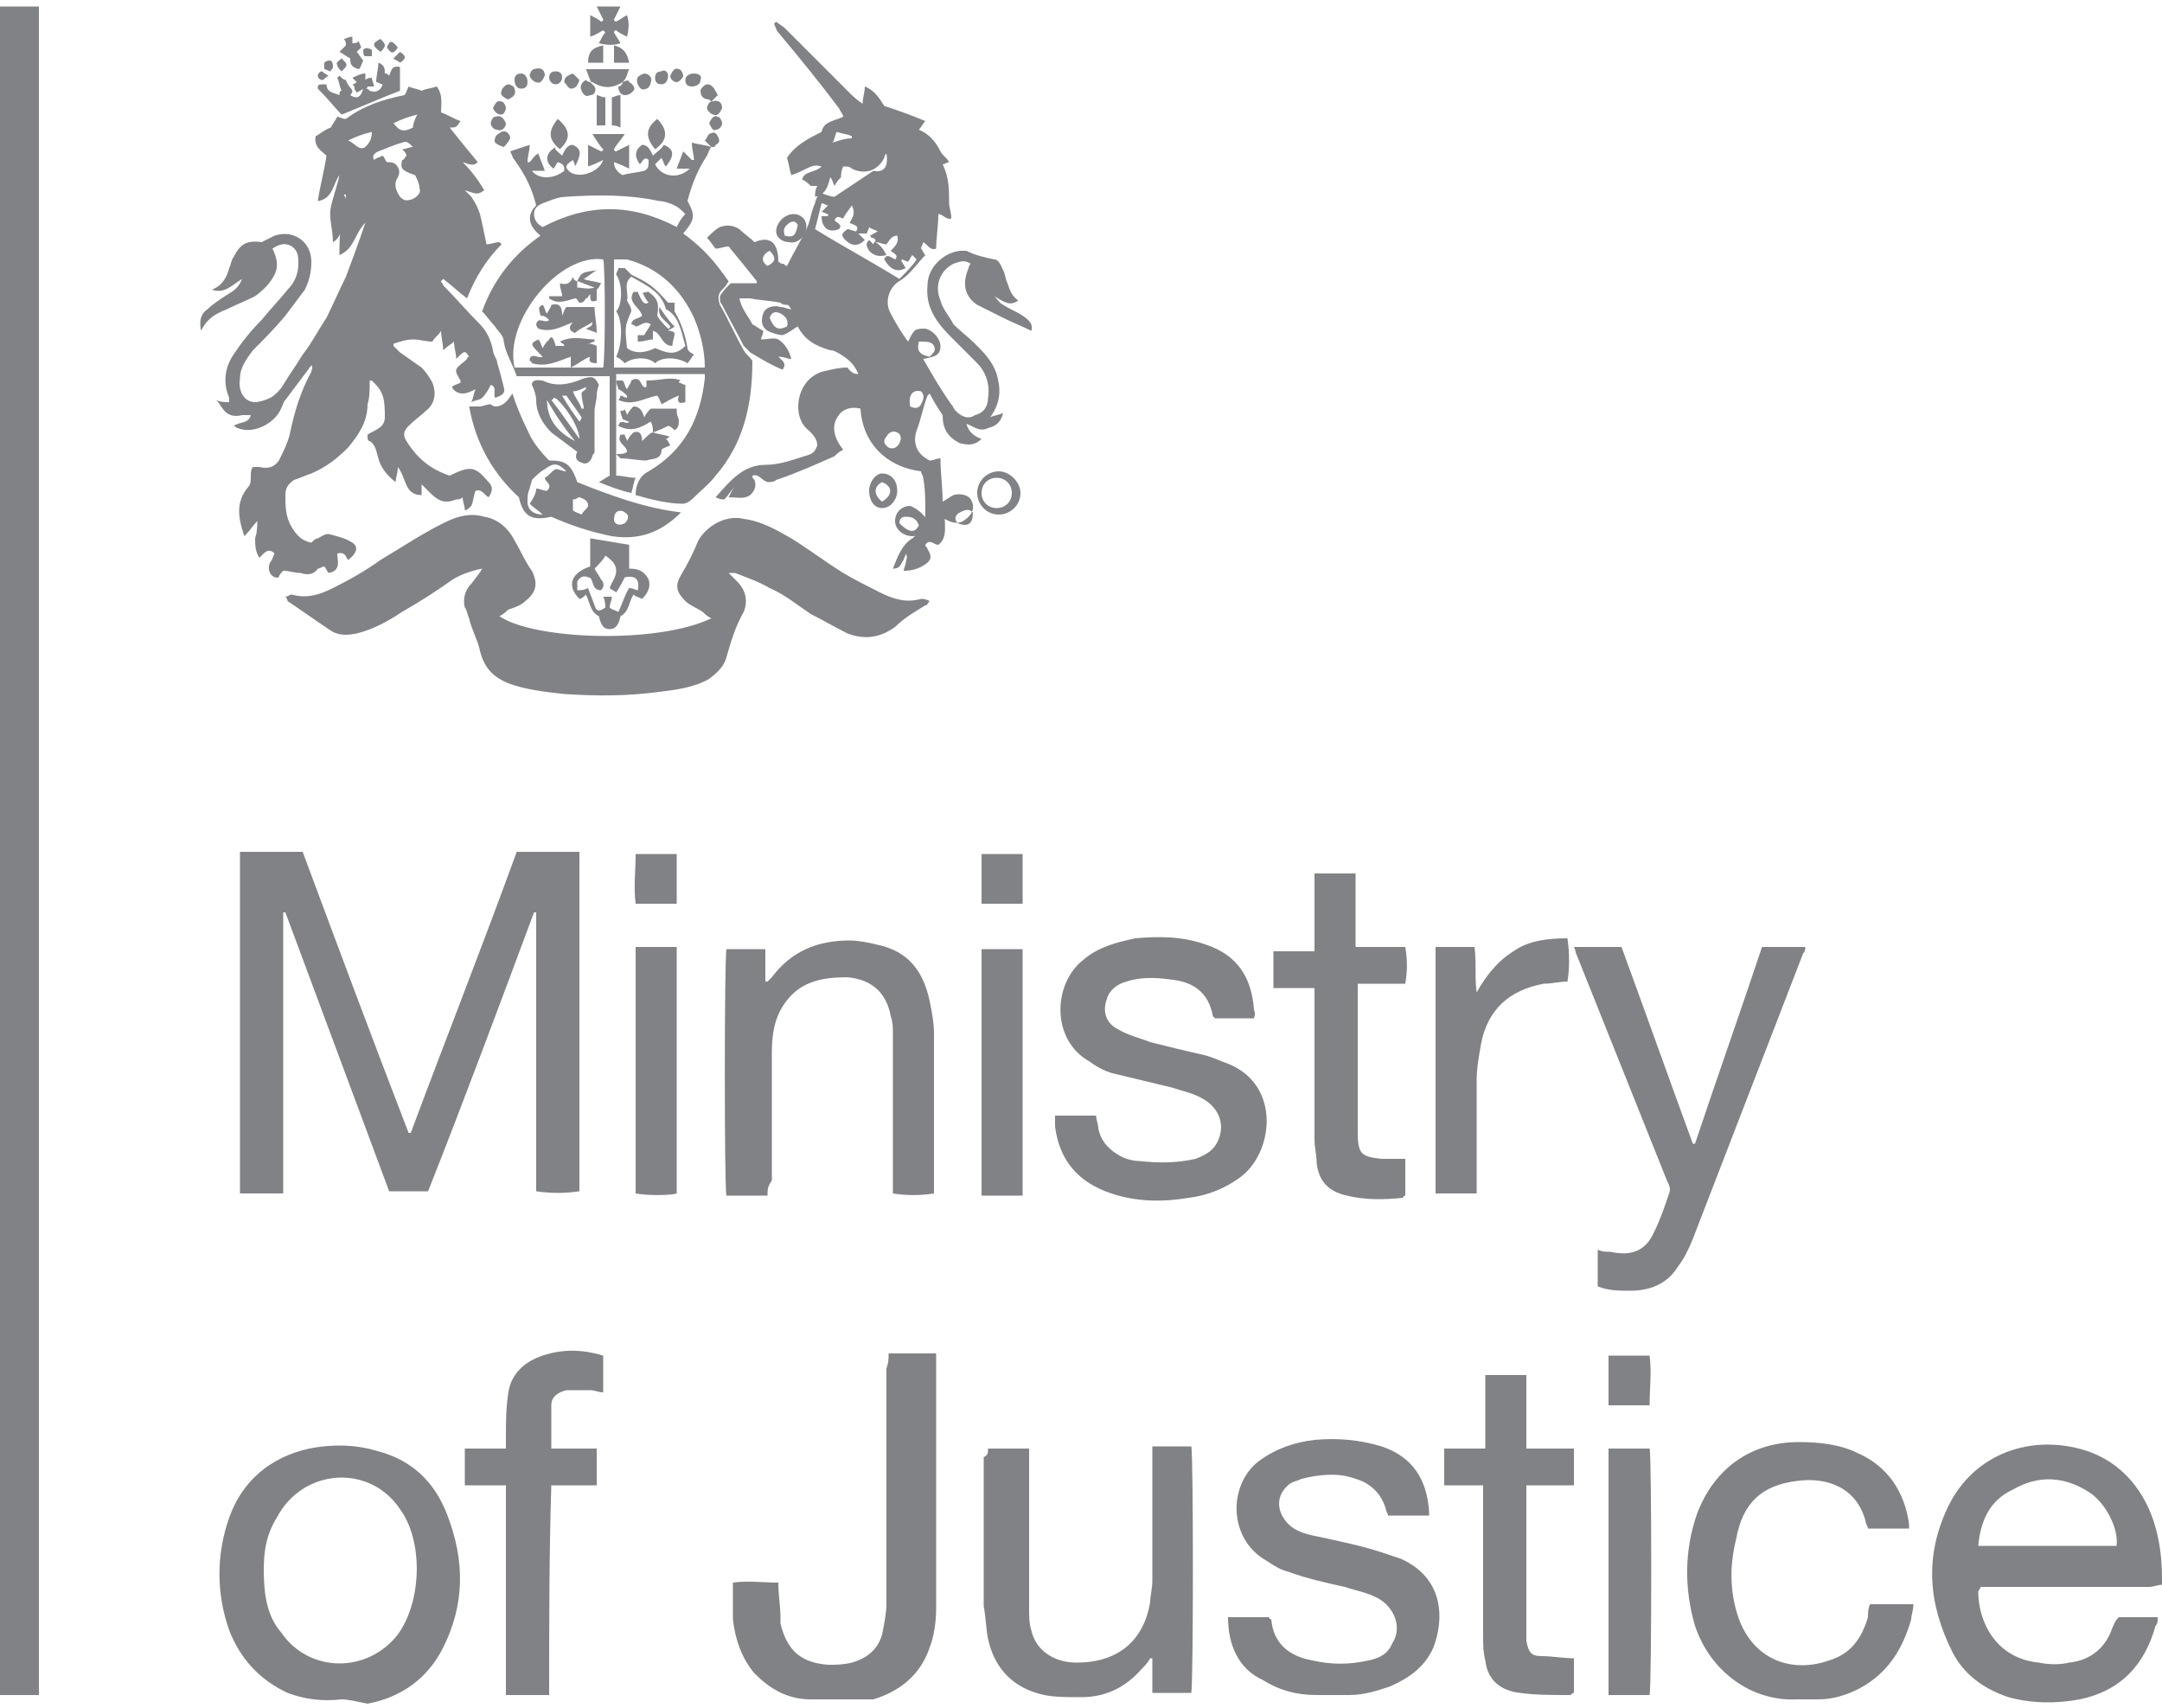 <?xml version="1.0" encoding="utf-8"?>
<!-- Generator: Adobe Illustrator 21.0.2, SVG Export Plug-In . SVG Version: 6.00 Build 0)  -->
<svg version="1.1" id="Layer_1" xmlns="http://www.w3.org/2000/svg" xmlns:xlink="http://www.w3.org/1999/xlink" x="0px" y="0px"
	 viewBox="0 0 100 79" style="enable-background:new 0 0 100 79;" xml:space="preserve">
<style type="text/css">
	.st0{fill:#808285;}
</style>
<g>
	<path class="st0" d="M1.8,0.3c0,0.2,0,0.3,0,0.5c0,25.7,0,51.3,0,77c0,0.2,0,0.4,0,0.6c-0.7,0-1.3,0-1.9,0c0-26,0-52.1,0-78.1
		C0.6,0.3,1.2,0.3,1.8,0.3z"/>
	<path class="st0" d="M28.7,0.3c-0.1,0.2-0.2,0.4-0.3,0.6c0,0,0,0.1,0.1,0.1c0.2-0.1,0.3-0.2,0.5-0.3c0.1,0.3,0.1,0.6,0,1
		c-0.2-0.1-0.4-0.2-0.5-0.3c0,0-0.1,0-0.1,0.1c0.1,0.2,0.2,0.3,0.3,0.5c-0.3,0.1-0.6,0.1-1,0c0.1-0.2,0.2-0.4,0.3-0.5
		c0,0,0,0-0.1-0.1c-0.2,0.1-0.3,0.2-0.6,0.3c0-0.3,0-0.6,0-1c0.2,0.1,0.4,0.2,0.5,0.3c0,0,0.1,0,0.1-0.1c-0.1-0.2-0.2-0.4-0.3-0.6
		C27.9,0.3,28.3,0.3,28.7,0.3z"/>
	<path class="st0" d="M22.9,18.4c-0.1-0.2,0.1-0.5-0.2-0.6c-0.1,0.2-0.2,0.4-0.4,0.6c-0.1,0.1-0.3,0.1-0.5,0.2
		c0.1-0.2,0.1-0.4,0.2-0.6c-0.2,0.1-0.4,0.2-0.6,0.2s-0.4-0.1-0.5-0.3c0.1-0.1,0.2-0.1,0.4-0.2c0-0.1,0-0.1,0-0.1
		c-0.3-0.5-0.3-0.5,0.2-0.9l0.1-0.1c0,0,0-0.1,0.1-0.1c-0.2-0.3-0.2-0.3-0.6,0.1c0-0.3-0.1-0.5-0.1-0.8c-0.1,0.1-0.3,0.2-0.5,0.4
		c0-0.3-0.1-0.6-0.1-0.9c-0.1,0.2-0.3,0.3-0.4,0.5c-0.3,0-0.6-0.1-0.9-0.1s-0.6,0.1-0.9,0.2V16c0.1,0.1,0.2,0.2,0.3,0.3
		c0.3,0.2,0.7,0.5,1,0.7c0.2,0.2,0.4,0.5,0.5,0.7c0.2,0.5,0.1,1-0.3,1.3c-0.2,0.2-0.5,0.4-0.8,0.7c-0.2,0.2-0.3,0.4-0.1,0.7
		c0.5,0.8,1.1,1.3,2,1.6c1-0.5,1.2-0.4,1.8,0.3c0.2,0.2,0.2,0.4,0,0.7c-0.2-0.1-0.3-0.4-0.6-0.3c-0.1,0.2-0.1,0.5-0.2,0.7
		c-0.1,0.1-0.2,0.2-0.3,0.2c0-0.2-0.1-0.4-0.1-0.6c-0.1,0.1-0.2,0.1-0.3,0.1c-0.5,0.2-0.8,0.1-1.2-0.3c-0.1-0.1-0.2-0.2-0.4-0.4
		c0,0.3,0,0.4,0,0.5c-0.8,0-0.7-0.8-1.1-1.3c0,0.3-0.1,0.5-0.1,0.7c-0.4-0.3-0.7-0.7-0.8-1.1c-0.1-0.3-0.1-0.6-0.4-0.8
		c-0.1,0-0.1-0.1-0.1-0.3c0.3-0.2,0.8-0.3,0.8-0.8c0-0.3,0-0.7-0.1-1s-0.3-0.5-0.5-0.7h-0.1c0,0.4,0,0.8-0.1,1.1
		c0,0.8-0.4,1.4-0.9,2c-0.5,0.5-1,0.9-1.7,1.2c-0.3,0.1-0.5,0.2-0.8,0.3c-0.3,0.2-0.4,0.4-0.4,0.7c0,0.5,0,1,0.3,1.5
		c0.2,0.3,0.4,0.6,0.9,0.7c0.1-0.1,0.2-0.2,0.3-0.2c0.2-0.1,0.3-0.2,0.5-0.2c0.4,0.1,0.8,0.2,1.1,0.4c0.3,0.2,0.2,0.5-0.2,0.8
		c-0.1-0.1-0.1-0.4-0.5-0.3c0,0.3,0.2,0.8-0.4,0.9c-0.1-0.1-0.1-0.2-0.2-0.3c-0.1,0-0.2,0.1-0.3,0.1c-0.2,0.3-0.5,0.3-0.8,0.2
		c-0.3,0-0.5-0.1-0.8-0.1c-0.1,0.1-0.2,0.2-0.2,0.3c-0.3,0.1-0.6-0.3-0.4-0.7c0.1-0.1,0.1-0.2,0.2-0.4c-0.3-0.3-0.5,0-0.7,0.2
		c-0.2-0.3-0.2-0.6-0.2-0.9c0.1-0.3,0.1-0.6,0.1-0.8c-0.2,0.2-0.3,0.4-0.6,0.7c-0.3-0.9-0.4-1.6,0.2-2.3c0.1-0.1,0.1-0.3,0.1-0.5
		c0-0.1,0-0.3,0.1-0.4c0.1,0,0.2,0,0.3,0c0.4,0.1,0.7,0,0.9-0.3c0.2-0.4,0.4-0.8,0.5-1.2c0.2-1,0.5-2,1-2.9c0-0.1,0.1-0.2,0-0.3
		c-0.1,0.1-0.2,0.3-0.3,0.4c-0.3,0.4-0.6,0.8-0.9,1.2c-0.1,0.1-0.1,0.2-0.2,0.4c-0.3,0.7-1.3,1.2-2,0.9c-0.1,0-0.1-0.1-0.2-0.1
		c0.3-0.2,0.7-0.1,0.8-0.5c-0.2,0-0.3,0-0.4,0c-0.4,0.1-0.7,0-0.9-0.3c-0.1-0.1-0.1-0.2-0.3-0.4c0.2,0.1,0.4,0.1,0.6,0.1
		c0-0.1,0-0.2,0-0.2c-0.3-0.7-0.2-1.4,0.2-2s0.8-1.1,1.3-1.6c0.4-0.5,0.8-0.9,1.2-1.4c0.3-0.3,0.5-0.7,0.5-1.2c0-0.3,0-0.6-0.3-0.8
		s-0.6-0.1-0.9,0.1c0.2,0.4,0.3,0.8,0.1,1.2s-0.5,0.7-0.9,1c-0.4,0.2-0.9,0.4-1.3,0.6c-0.5,0.2-0.9,0.4-1.2,1c-0.1-0.5,0-0.8,0.3-1
		c0.2-0.2,0.5-0.4,0.8-0.6c0.3-0.2,0.6-0.3,0.8-0.8c-0.5,0.3-0.8,0.7-1.4,0.5c0.5-0.2,0.7-0.6,0.8-1c0.1-0.2,0.1-0.4,0.2-0.5
		c0.3-0.6,0.6-0.8,1.3-0.7c0.2-0.1,0.4-0.2,0.6-0.3c0.9-0.3,1.7,0.3,1.7,1.2c0,0.5-0.1,0.9-0.3,1.3c-0.3,0.4-0.6,0.8-0.9,1.2
		c-0.5,0.6-1,1.1-1.5,1.6c-0.3,0.4-0.6,0.8-0.6,1.3c-0.1,0.6,0.2,1.1,0.7,1.1c0.2,0,0.5-0.1,0.7-0.2s0.5-0.4,0.6-0.6
		c0.3-0.5,0.6-0.9,0.9-1.4c0.4-0.5,0.7-1.1,1.1-1.7c0.3-0.6,0.6-1.3,0.9-1.9c0.3-0.8,0.6-1.6,0.9-2.5c-0.5,0.5-0.5,1.2-1.2,1.5
		c0-0.5,0-1,0.1-1.4C15.9,9.9,16,9.5,16,9h-0.1C16.1,9.3,16,9.5,16,9.7c-0.1,0.3-0.1,0.7-0.2,1c-0.1,0.2-0.2,0.4-0.4,0.5
		c0-0.6-0.2-1.1-0.1-1.6c0.1-0.5,0.3-1,0.4-1.5c-0.3,0.4-0.3,1.1-1,1.2c0.1-0.7,0.3-1.4,0.4-2.1c-0.2-0.2-0.6-0.4-0.5-0.9
		C14.8,6.2,15,6,15.3,5.9c0.1-0.2,0.2-0.3,0.3-0.5c0.1,0,0.2,0.1,0.4,0.1c0.8-0.6,1.7-0.9,2.7-1.1c0.1-0.1,0.1-0.2,0.2-0.4
		c0.2,0.1,0.4,0.1,0.6,0.2c0.2-0.1,0.4-0.1,0.7-0.2c0.3,0.4,0.2,0.8,0.2,1.2c0.3,0.1,0.6,0.3,0.9,0.4c-0.2,0.3-0.2,0.3-0.5,0.3
		c0.4,0.5,0.8,1,1.3,1.6c-0.2,0.2-0.4,0.1-0.7,0c0.4,0.4,0.7,0.8,1,1.3c-0.3,0.2-0.3,0.2-0.9,0c0.1,0.1,0.2,0.2,0.3,0.3
		c0.2,0.3,0.3,0.5,0.4,0.8c0.1,0.4,0.2,0.9,0.3,1.4c0.2,0,0.4-0.1,0.6-0.1c0,0,0,0,0.1,0.1c-0.7,0.7-1.2,1.5-1.6,2.5
		c-0.4-0.3-0.7-0.6-1.1-0.9L20.4,13c0,0.1,0.1,0.1,0.1,0.2c0.6,0.6,1.1,1.2,1.7,1.8c0.3,0.3,0.5,0.7,0.6,1.2c0,0.2,0.2,0.4,0.2,0.6
		c0.1,0.3,0.2,0.7,0.3,1.1C23.4,18.2,23.2,18.3,22.9,18.4z M19.1,6.8c-0.2-0.2-0.3-0.3-0.5-0.2c-0.4,0.1-0.8,0.3-1.1,0.4
		c-0.2,0.1-0.3,0.2-0.2,0.4c0.1-0.1,0.2-0.1,0.4-0.2c0.1,0.1,0.1,0.2,0.2,0.3c0.1,0,0.3,0,0.4,0.1c0.2,0.2,0.2,0.4,0.1,0.6
		c-0.2,0.3-0.1,0.6,0.1,0.9c0.2,0.2,0.3,0.2,0.6,0.1c0.2-0.1,0.4-0.3,0.3-0.5c0-0.2-0.1-0.4-0.2-0.6c-0.6-0.2-0.7-0.3-0.6-0.7
		c0.1,0,0.1-0.1,0.2-0.2c0-0.1-0.1-0.2-0.2-0.3C18.8,6.9,18.9,6.8,19.1,6.8z M17.2,6.1c-0.4,0.1-0.7,0.2-1.1,0.4
		c0.3,0.1,0.5,0.5,0.8,0.3C17.1,6.6,17.2,6.4,17.2,6.1z M18.2,5.7c0.3,0.4,0.5,0.4,0.9,0.2c0-0.2,0.1-0.4,0.2-0.6
		C18.9,5.4,18.6,5.5,18.2,5.7z"/>
	<path class="st0" d="M13.1,55.2c-0.7,0-1.4,0-2,0c0-5.3,0-10.5,0-15.8c1,0,1.9,0,2.9,0c1.6,4.3,3.2,8.6,4.9,13H19
		c1.6-4.3,3.3-8.6,4.9-13c1,0,1.9,0,2.9,0c0,5.2,0,10.5,0,15.7c-0.7,0.1-1.3,0.1-2,0c0-4.3,0-8.6,0-12.9c0,0,0,0-0.1,0
		c-1.6,4.3-3.2,8.6-4.9,12.9c-0.6,0-1.2,0-1.8,0c-1.6-4.3-3.2-8.6-4.8-12.9c0,0,0,0-0.1,0C13.1,46.6,13.1,50.9,13.1,55.2z"/>
	<path class="st0" d="M39.7,17.3c-0.2-0.5-0.5-0.7-0.8-0.9c-0.2-0.1-0.3-0.2-0.5-0.2c-0.7-0.2-1.2-0.5-1.5-1.1
		c-0.2,0.1-0.4,0.3-0.7,0.4c-0.2,0-0.5-0.1-0.7-0.2c-0.3-0.2-0.3-0.5-0.2-0.8s0.5-0.4,0.8-0.3c0.2,0,0.3,0.1,0.5,0.1
		c-0.1-0.1-0.1-0.2-0.2-0.2c-0.1,0-0.2,0-0.3-0.1c-0.5-0.1-0.9-0.1-1.4-0.2c-0.1,0-0.3,0-0.5,0c0.1,0.5,0.4,0.8,0.6,1.2
		c0.2,0.1,0.3,0.2,0.5,0.3c0,0.2-0.1,0.3-0.1,0.4c0.3,0,0.6-0.1,0.8,0c0.3,0.2,0.5,0.5,0.6,0.9c-0.2,0-0.3-0.1-0.6-0.1
		c0.2,0.2,0.4,0.3,0.2,0.6c-0.5-0.2-1-0.5-1.5-0.8c-0.1-0.1-0.2-0.2-0.3-0.3c-0.3-0.6-0.7-1.3-1-1.9c-0.1-0.1-0.1-0.2-0.1-0.4
		c0.1-0.2,0.3-0.4,0.5-0.6c0.4,0,0.8,0,1.2,0V13c-0.4-0.5-0.8-1-1.3-1.6c-0.2,0-0.4,0.1-0.6,0.1c-0.1-0.1-0.2-0.3-0.4-0.5
		c0.2-0.2,0.4-0.4,0.6-0.5c0.3-0.1,0.6-0.1,0.9,0.1c0.2,0.2,0.5,0.4,0.7,0.6c0.7-0.3,1.1,0,1.1,0.9c0,0,0.1,0.1,0.2,0.1
		c0.1,0,0.1,0.1,0.2,0.1c0.3-0.6,0.6-1.1,0.9-1.7c0.2-0.4,0.2-0.8,0.4-1.2c0-0.1,0.1-0.3,0.2-0.5c0.3,0.1,0.5,0.2,0.7,0.2
		c0.6-0.4,1.2-0.8,1.8-1.2C40.9,8,41.1,7.7,41,7.1c-0.1,0.1-0.1,0.2-0.1,0.2c-0.3,0.6-0.9,0.8-1.5,0.5c-0.1-0.1-0.2-0.1-0.4-0.1
		c-0.1,0.2-0.1,0.4-0.1,0.5c-0.1,0.1-0.2,0.2-0.3,0.4c-0.1-0.2-0.1-0.3-0.2-0.4c-0.1,0.4-0.2,0.8-0.7,0.9c0-0.2,0-0.3,0.1-0.5
		c-0.1,0-0.2,0-0.3,0c-0.1-0.1-0.2-0.2-0.4-0.3C37.2,7.9,37.7,8,38,7.7c-0.3-0.1-0.5,0-0.7,0.1S36.9,8,36.6,8.1
		c-0.1-0.3-0.1-0.5-0.2-0.8c0.4-0.6,1-0.9,1.6-1.2c0.1-0.5,0.6-0.5,1-0.7c0-0.1-0.1-0.2-0.2-0.4C37.9,3.8,37,2.7,36,1.5
		c-0.1-0.1-0.1-0.2-0.2-0.4L35.9,1c0.1,0.1,0.3,0.2,0.4,0.3c1,1,1.9,1.9,2.9,2.9c0.2,0.2,0.4,0.4,0.7,0.6C39.9,4.5,40,4.3,40,4
		c0.5,0.2,0.7,0.6,0.9,0.9c0.6,0.2,1.2,0.4,1.9,0.7c-0.1,0.1-0.2,0.3-0.3,0.4c0.5,0.2,0.8,0.6,1,1c0.1,0.2,0.3,0.3,0.4,0.5
		c-0.1,0-0.2,0.1-0.3,0.1c0.3,0.6,0.3,1.2,0.3,1.8c0,0.2,0.1,0.4,0.1,0.7c-0.2,0.1-0.4-0.2-0.6-0.2c0,0.6-0.1,1.1-0.1,1.6
		c-0.3,0.1-0.4-0.2-0.6-0.3c0,0.1-0.1,0.2-0.1,0.3c0.1,0.1,0.1,0.2,0.2,0.3c-0.4,0.4-0.7,0.9-1.2,1.2s-0.7,1-0.4,1.5
		c0.2,0.4,0.5,0.9,0.8,1.3c0.1-0.2,0.2-0.4,0.3-0.5s0.3-0.1,0.5-0.1c0.4,0.1,0.7,0.5,0.7,0.8c0,0.4-0.2,0.5-0.8,0.6
		c0.4,0.7,0.8,1.4,1.3,2.1c0.1,0.1,0.1,0.2,0.2,0.3c0.3,0.3,0.6,0.4,0.9,0.2c0.4-0.1,0.6-0.4,0.6-0.8c0.1-0.6-0.1-1.2-0.5-1.6
		S44.4,16,44,15.6c-0.7-0.7-1.2-1.4-1.1-2.4c0-0.8,0.7-1.5,1.5-1.6c0.1,0,0.2,0,0.3,0c0.4,0.2,0.8,0.3,1.3,0.4
		c0.2,0,0.3,0.3,0.4,0.5c0.1,0.2,0.1,0.4,0.2,0.6c0.1,0.3,0.2,0.6,0.5,0.8c-0.3,0.2-0.5,0.2-1.1-0.2c0.1,0.1,0.2,0.3,0.4,0.4
		c0.3,0.2,0.6,0.3,0.9,0.5c0.3,0.2,0.5,0.4,0.4,0.7c-0.4-0.2-0.9-0.4-1.3-0.6c-0.4-0.2-0.8-0.4-1.2-0.6c-0.6-0.4-0.7-1-0.4-1.7
		c0,0,0-0.1,0.1-0.2c-0.3-0.2-0.5-0.1-0.8,0c-0.6,0.3-0.9,1-0.6,1.7c0.1,0.4,0.4,0.7,0.6,1.1c0.3,0.3,0.7,0.6,1,0.9
		c0.4,0.4,0.8,0.8,1,1.4c0.2,0.7,0.2,1.3-0.3,2c0.2-0.1,0.4-0.1,0.6-0.2c-0.1,0.4-0.3,0.6-0.7,0.7c-0.4,0.2-0.7-0.1-1-0.2
		c0.1,0.4,0.4,0.6,0.7,0.7c-0.3,0.3-0.6,0.3-1,0.2c-0.6-0.3-0.8-0.7-0.8-1.3c-0.2-0.3-0.4-0.6-0.6-1l-0.1,0.1
		c-0.2,0.5-0.3,1.1-0.5,1.6c-0.2,0.6,0,1.1,0.6,1.4c0.2,0,0.3-0.1,0.5-0.1c0,0.7,0.1,1.3,0.1,2c0.2-0.1,0.3-0.2,0.5-0.3
		c0.3-0.1,0.7,0,0.8,0.2c0.2,0.3,0.1,0.6-0.1,0.8c-0.3,0.3-0.6,0.4-1.1,0.1c0,0.4,0.1,0.9-0.3,1.2c-0.2,0-0.4-0.3-0.6,0
		c0,0.1,0.1,0.1,0.1,0.2c0.2,0.3,0.2,0.5-0.1,0.7s-0.6,0.3-1,0.3c0-0.1,0.1-0.3,0.1-0.4s0.1-0.2,0-0.4c0,0.1-0.1,0.2-0.1,0.3
		c-0.1,0.1-0.1,0.2-0.2,0.3c-0.1,0.1-0.2,0.1-0.3,0.1c0.2-0.5,0.4-1.1,0.9-1.4c0.4-0.3,0.6-0.7,0.6-1.2s0-1.1-0.1-1.6
		c0-0.1-0.1-0.2-0.1-0.3c-1.6-0.2-2.7-1.3-2.8-2.9c-0.4-0.1-0.8,0-1,0.3c-0.4,0.5-0.2,1.1,0.2,1.6c-0.2,0.1-0.3,0.2-0.4,0.3
		c-0.9,0.4-1.8,0.8-2.7,1.1c-0.1,0.1-0.3,0.1-0.4,0.1c-0.3-0.1-0.4-0.4-0.7-0.3c0,0.1,0,0.1,0.1,0.2c0.1,0.3,0,0.5-0.2,0.7
		c-0.3,0.2-0.6,0.1-1,0.1c0.1-0.2,0.2-0.4,0.3-0.5l0,0c-0.2,0.2-0.3,0.4-0.5,0.6c-0.1,0-0.2,0-0.4-0.1c0.7-0.8,1.3-1.5,2.3-1.5
		c0.6,0,1.2-0.2,1.8-0.4c0.4-0.1,0.5-0.2,0.6-0.5c0-0.3-0.2-0.5-0.4-0.7c-0.8-0.6-0.6-2.3,0.6-2.7c0.4-0.1,0.8-0.2,1.2-0.2
		C39.4,17.3,39.6,17.3,39.7,17.3z M41,11.8c-0.4,0.1-0.6,0-0.8-0.2c-0.1-0.2-0.2-0.3,0-0.5c0.1,0.1,0.1,0.1,0.2,0.2
		c0-0.1,0.1-0.1,0.1-0.2C40.4,11,40.4,11,40.3,11c0,0,0-0.1-0.1-0.1c0.1,0,0.2-0.1,0.4-0.2c-0.2-0.1-0.3-0.1-0.4-0.2
		c0,0.1-0.1,0.2-0.1,0.3c-0.1,0-0.2,0-0.4,0c0.1,0.1,0.2,0.2,0.3,0.3c-0.3,0.3-0.6,0.3-0.9,0c-0.2-0.2-0.2-0.3,0.1-0.5
		c0.1,0,0.3,0.1,0.4,0.1c0.2-0.3-0.2-0.3-0.3-0.4c0.1-0.2,0.3-0.4,0.1-0.8c-0.2,0.3-0.3,0.4-0.4,0.6c-0.1,0-0.3-0.2-0.4,0.1
		c0.1,0.1,0.4,0.2,0.2,0.4C38.3,10.8,38,10.5,38,10c0.1,0,0.2,0,0.3,0c0,0,0,0,0-0.1c-0.1,0-0.2-0.1-0.3-0.1
		c0.1-0.1,0.2-0.2,0.3-0.3c-0.1,0-0.2-0.1-0.3-0.1c-0.1,0.4-0.2,0.8-0.3,1.2c1.3,0.8,2.6,1.5,3.9,2.3c0.3-0.3,0.6-0.6,0.8-0.9
		c-0.1-0.1-0.1-0.1-0.2-0.2c-0.1,0.1-0.1,0.2-0.2,0.3c-0.1,0-0.2-0.1-0.3-0.1v0.1c0.1,0.1,0.1,0.2,0.2,0.3c-0.4,0.2-0.7,0.1-1-0.4
		c0.1-0.3,0.3-0.1,0.5,0c0.2-0.2-0.1-0.3-0.2-0.4c0.2-0.2,0.4-0.4,0.3-0.7c-0.3,0-0.4,0.3-0.5,0.4c-0.2,0-0.3-0.1-0.5-0.1
		C40.8,11.4,40.9,11.6,41,11.8z M41.1,20.7c0.2,0.1,0.4,0,0.5-0.2s0.1-0.4-0.1-0.5c-0.2-0.1-0.4,0-0.5,0.2
		C40.9,20.3,40.8,20.5,41.1,20.7z M42.5,15.8c-0.1,0.4,0,0.6,0.5,0.7c0.2-0.2,0.3-0.3,0.2-0.5C43.1,15.8,42.9,15.8,42.5,15.8z
		 M42.1,18.8c0.2,0.1,0.4,0.1,0.5-0.1s0.2-0.4,0-0.6C42.2,18,42,18.3,42.1,18.8z M36.4,15.1c0.1-0.3-0.1-0.5-0.3-0.6
		s-0.4-0.1-0.5,0.2C35.8,15.2,36,15.3,36.4,15.1z M45,23.7c-0.2-0.2-0.4-0.1-0.6,0c-0.2,0.1-0.3,0.3-0.1,0.5
		C44.8,24.4,45,24.2,45,23.7z M35.6,11.6c-0.4,0.2-0.4,0.5-0.1,0.7C35.9,12.1,35.9,11.9,35.6,11.6z M38.7,6.1
		c-0.1,0.2-0.1,0.4-0.2,0.5c0.3-0.1,0.6-0.2,0.9-0.2V6.3C39.2,6.2,39,6.2,38.7,6.1z"/>
	<path class="st0" d="M22.3,26.3c-0.5,0.1-1.1,0.3-1.5,0.6c-0.7,0.5-1.5,1-2.2,1.4c-0.6,0.4-1.3,0.8-2.1,1c-0.5,0.1-0.9,0.1-1.3-0.2
		c-0.6-0.4-1.3-0.9-1.9-1.3c0,0,0-0.1-0.1-0.2c0.1,0,0.2-0.1,0.3-0.1c0.7,0.2,1.3,0,1.9-0.3c0.8-0.4,1.5-0.8,2.2-1.3
		c1-0.6,1.9-1.2,2.9-1.7c0.6-0.3,1.2-0.5,1.9-0.3c0.6,0.1,1.1,0.5,1.4,1.1c0.3,0.5,0.5,1,0.8,1.4c0.3,0.6,0.2,1-0.3,1.4
		c-0.2,0.2-0.5,0.3-0.8,0.4c-0.1,0.1-0.2,0.2-0.4,0.3c1.6,1.1,7.3,1.3,9.8,0.1c-0.2-0.1-0.3-0.2-0.4-0.3c-0.3-0.2-0.6-0.3-0.8-0.5
		c-0.4-0.4-0.5-0.7-0.2-1.2s0.6-1.1,0.8-1.6c0.4-0.7,1.3-1.2,2.1-1c0.8,0.1,1.5,0.5,2.2,0.9c0.8,0.5,1.6,1.1,2.4,1.6
		c0.5,0.3,1.1,0.6,1.7,0.9c0.6,0.3,1.2,0.5,1.9,0.3c0.1,0,0.2,0,0.4,0.1c-0.1,0.1-0.1,0.2-0.2,0.2c-0.5,0.3-1,0.6-1.4,1
		c-0.7,0.5-1.4,0.6-2.2,0.3c-0.6-0.3-1.1-0.6-1.7-0.9c-0.6-0.4-1.2-0.9-1.9-1.2c-0.5-0.3-1.1-0.5-1.6-0.7c-0.1,0-0.2,0-0.3,0
		c0.1,0.1,0.2,0.2,0.4,0.4c0.4,0.4,0.5,0.9,0.3,1.4c-0.4,0.7-0.6,1.4-0.8,2.1c-0.1,0.4-0.4,0.7-0.8,1c-0.7,0.4-1.5,0.5-2.3,0.6
		c-1.5,0.2-2.9,0.2-4.4,0.1c-0.9-0.1-1.8-0.2-2.6-0.5c-0.7-0.3-1.1-0.7-1.3-1.5c-0.1-0.5-0.4-1-0.5-1.5c-0.1-0.2-0.1-0.4-0.2-0.5
		c-0.1-0.4,0-0.8,0.3-1.1C22.1,26.6,22.2,26.5,22.3,26.3C22.3,26.4,22.3,26.4,22.3,26.3z"/>
	<path class="st0" d="M32.9,6.8c-0.1,0.1-0.1,0.2-0.2,0.4c-0.4,0.6-0.7,1.3-0.9,2.1c0.4,0.7,0.3,0.9-0.2,1.5
		c0.7,0.5,1.3,1.1,1.8,1.8c0.1,0.1,0.2,0.3,0.3,0.4c-0.1,0.2-0.2,0.3-0.3,0.4c-0.2,0.2-0.2,0.4-0.1,0.7c0.4,0.7,0.7,1.4,1.1,2.1
		c0.1,0.2,0.3,0.3,0.4,0.5c0,2-0.4,3.8-1.7,5.3c-0.3,0.4-0.7,0.7-1.1,1.1c-0.1,0.1-0.3,0.2-0.4,0.2c-0.7,0-1.5-0.2-2.2-0.4
		c0-0.5,0.2-0.9,0.6-1.1c1.7-1,2.4-2.5,2.6-4.3c0-0.1,0-0.1,0-0.2c-1.4,0-2.7,0-4.1,0c0,1.5,0,3.1,0,4.7c0.3,0,0.6,0.1,0.9,0.1
		c-0.1,0.2-0.1,0.4-0.2,0.7c-0.5-0.1-1-0.3-1.5-0.5c0.2-0.1,0.3-0.2,0.5-0.3c0-1.5,0-3,0-4.6c-1.4,0-2.9,0-4.3,0
		c-0.2-0.6-0.5-1-0.6-1.6c0-0.3-0.3-0.5-0.4-0.7c-0.2-0.2-0.4-0.5-0.6-0.7c0.5-1.4,1.4-2.6,2.7-3.5c-0.5-0.4-0.7-0.9-0.2-1.4
		c-0.2-0.8-0.5-1.4-1-2.1c-0.1-0.1-0.1-0.2-0.2-0.4l0,0c0.3-0.1,0.6-0.2,0.9-0.3c0,0.3-0.1,0.5-0.1,0.8h0.1c0.1-0.1,0.2-0.3,0.4-0.4
		c0.1,0.3,0.2,0.5,0.3,0.8c-0.2,0-0.4,0-0.6,0c0.3,0.4,1,0.4,1.5,0c0-0.2,0-0.3-0.3-0.4c-0.1,0.1-0.1,0.2-0.2,0.3
		c-0.4-0.3-0.4-0.7,0.1-1C25.6,6.9,25.8,7,26,7.2c0.1-0.2,0.2-0.5,0.5-0.5c0.4,0.2,0.4,0.4,0.1,1c0-0.1-0.1-0.3-0.1-0.3
		c-0.3,0.2-0.4,0.3-0.2,0.5c0.4,0.4,1.4,0.1,1.6-0.5c-0.2,0.1-0.4,0.2-0.7,0.3c0-0.2,0-0.4,0-0.5c0-0.2,0-0.3,0-0.5
		c0.2,0.1,0.4,0.2,0.6,0.3c0,0,0.1,0,0.1-0.1c-0.2-0.2-0.3-0.4-0.5-0.7c0.5,0,1,0,1.5,0c-0.2,0.3-0.4,0.5-0.5,0.7c0,0,0,0.1,0.1,0.1
		c0.2-0.1,0.4-0.2,0.6-0.3c0,0.4,0,0.7,0,1.1c-0.2-0.1-0.4-0.2-0.7-0.3c0,0.3,0.2,0.5,0.4,0.6c0.3-0.1,0.6-0.1,1-0.2
		C30,7.8,30,7.7,30,7.4c-0.2-0.2-0.3,0.1-0.4,0.2c-0.3-0.4-0.2-0.7,0.1-0.9c0.3,0,0.4,0.3,0.5,0.5c0.2-0.2,0.4-0.3,0.5-0.5
		c0.5,0.2,0.5,0.5,0.1,1c-0.1-0.1-0.1-0.2-0.2-0.4c-0.1,0.1-0.2,0.2-0.3,0.3c0.3,0.6,1.1,0.7,1.6,0.2c-0.2,0-0.4,0-0.6,0
		c0.1-0.3,0.2-0.5,0.3-0.8c0.2,0.2,0.3,0.3,0.4,0.4h0.1c0-0.2-0.1-0.5-0.1-0.8C32.4,6.7,32.6,6.7,32.9,6.8L32.9,6.8z M23.8,17
		c1.4,0,2.8,0,4.1,0c0.1-0.5,0.1-4.7,0-5C25.9,11.7,23.3,14.8,23.8,17z M32.6,17c0-0.8-0.2-1.6-0.5-2.3c-0.6-1.3-1.6-2.3-3.1-2.7
		c-0.2,0-0.4,0-0.6,0c0,1.7,0,3.4,0,5C29.8,17,31.1,17,32.6,17z M31.7,9.9c-0.2-0.2-0.3-0.3-0.5-0.4c-0.2-0.1-0.5-0.2-0.7-0.2
		C29.1,9,27.7,9,26.2,9.1c-0.4,0-0.8,0.2-1.1,0.3c-0.2,0.1-0.4,0.2-0.4,0.5s0.2,0.5,0.4,0.6c2.1-1.1,4.1-1.1,6.2,0
		C31.4,10.3,31.5,10.1,31.7,9.9z"/>
	<path class="st0" d="M98,74.8c0.6,0,1.2,0,1.8,0c0,0.2,0,0.3-0.1,0.4c-0.5,1.8-1.6,3-3.5,3.4c-1.1,0.2-2.2,0.2-3.3-0.1
		c-1.2-0.4-2.1-1.1-2.6-2.1c-1.1-2.2-1.3-4.4-0.2-6.7c1.2-2.5,3.9-3.4,6.4-2.6c1.2,0.4,2.1,1.2,2.7,2.3c0.6,1.1,0.8,2.4,0.8,3.6
		c0,0.1,0,0.2,0,0.3c-0.2,0-0.4,0.1-0.6,0.1c-2.4,0-4.9,0-7.3,0c-0.2,0-0.4,0-0.5,0c0,0.1-0.1,0.2-0.1,0.2c0,1.4,0.8,3.1,2.8,3.3
		c0.5,0.1,1,0.1,1.4,0c1-0.1,1.7-0.7,2-1.6C97.8,75.1,97.8,75,98,74.8C97.9,74.8,97.9,74.8,98,74.8z M91.5,71.5c2.2,0,4.3,0,6.4,0
		c0.1-0.8-0.5-2-1.3-2.5c-1.1-0.7-2.3-0.8-3.5-0.1C92,69.4,91.6,70.4,91.5,71.5z"/>
	<path class="st0" d="M15.8,78.6c-0.9,0.1-1.7,0-2.5-0.3c-1.3-0.6-2.2-1.6-2.7-2.9c-0.6-1.7-0.6-3.5,0-5.2s1.9-2.8,3.7-3.2
		c1-0.2,2.1-0.2,3.1,0.1c1.6,0.4,2.7,1.4,3.3,3c0.8,2.1,0.8,4.1-0.2,6.1c-0.7,1.4-1.9,2.3-3.5,2.6C16.5,78.7,16.1,78.6,15.8,78.6z
		 M12.2,72.6c0,1.3,0.2,2.2,0.8,2.9c1.3,1.9,4,1.9,5.4,0.1c1.1-1.5,1.2-4.3,0.1-5.8c-1.4-2.1-4.5-1.9-5.7,0.4
		C12.3,71,12.2,71.8,12.2,72.6z"/>
	<path class="st0" d="M58,47.1c-0.6,0-1.2,0-1.8,0L56.1,47c-0.2-1.1-0.9-1.6-2-1.7c-0.7-0.1-1.4-0.1-2,0.1c-0.4,0.1-0.8,0.4-0.9,0.8
		c-0.2,0.5-0.1,1.1,0.5,1.4c0.5,0.3,1,0.4,1.5,0.6c0.8,0.2,1.6,0.4,2.5,0.6c0.4,0.1,0.8,0.3,1.1,0.4c2.5,1,2.1,4.2,0.5,5.3
		c-0.7,0.5-1.5,0.8-2.3,0.9c-1.2,0.2-2.4,0.2-3.6-0.2c-1.5-0.5-2.4-1.5-2.6-3.1c0-0.1,0-0.3,0-0.5c0.6,0,1.2,0,1.9,0
		c0,0.2,0.1,0.4,0.1,0.6c0.1,0.5,0.4,0.9,0.9,1.2c0.3,0.2,0.7,0.3,1,0.3c0.9,0.1,1.7,0.1,2.6-0.1c0.5-0.2,0.9-0.4,1.1-1
		c0.2-0.6,0-1.2-0.5-1.6c-0.5-0.4-1.1-0.5-1.7-0.7c-0.8-0.2-1.7-0.4-2.5-0.6c-0.5-0.1-0.9-0.3-1.3-0.6c-1.8-1-1.7-3.6-0.3-4.7
		c0.7-0.6,1.5-0.8,2.4-1c1.1-0.1,2.2-0.1,3.3,0.3c1.5,0.5,2.1,1.6,2.2,3C58.1,47,58,47,58,47.1z"/>
	<path class="st0" d="M56.8,74.8c0.7,0,1.3,0,1.9,0c0,0.1,0.1,0.1,0.1,0.1c0.1,1.1,0.8,1.7,1.9,1.9c0.9,0.2,1.7,0.2,2.6,0
		c0.5-0.1,0.9-0.3,1.1-0.8c0.4-0.6,0.2-1.4-0.4-1.9c-0.5-0.4-1.2-0.5-1.8-0.7c-0.9-0.2-1.8-0.4-2.6-0.7c-0.4-0.1-0.7-0.3-1-0.5
		c-1.8-1-1.8-3.5-0.4-4.6c0.8-0.6,1.7-0.9,2.6-1c1.1-0.1,2.1,0,3.1,0.3c1.5,0.5,2.1,1.6,2.2,3c0,0.1,0,0.1,0,0.2c-0.6,0-1.2,0-1.9,0
		c0-0.1-0.1-0.2-0.1-0.3c-0.2-0.7-0.7-1.2-1.4-1.4c-0.8-0.3-1.7-0.2-2.5,0c-0.2,0.1-0.3,0.1-0.5,0.2c-0.7,0.5-0.7,1.3-0.1,1.9
		c0.4,0.4,1,0.5,1.5,0.6c0.9,0.2,1.9,0.4,2.8,0.7c0.3,0.1,0.6,0.2,0.9,0.3c2,0.9,2,2.8,1.5,4.1c-0.4,0.9-1.1,1.4-2,1.8
		c-0.6,0.2-1.2,0.4-1.9,0.4c-0.5,0-1,0-1.5,0c-0.9,0-1.7-0.2-2.5-0.7C57.3,77.2,56.8,76.1,56.8,74.8z"/>
	<path class="st0" d="M35.5,55.3c-0.7,0-1.3,0-1.9,0c-0.1-0.3-0.1-10.9,0-11.4c0.6,0,1.1,0,1.8,0c0,0.5,0,1,0,1.5h0.1
		c0.1-0.1,0.1-0.1,0.2-0.2c0.9-1.2,2.1-1.7,3.6-1.7c0.4,0,0.9,0.1,1.3,0.2c1.4,0.3,2.1,1.2,2.4,2.6c0.1,0.5,0.2,1,0.2,1.5
		c0,2.3,0,4.6,0,6.9c0,0.1,0,0.3,0,0.5c-0.6,0.1-1.3,0.1-1.9,0c0-0.2,0-0.4,0-0.5c0-2.3,0-4.6,0-6.9c0-0.3,0-0.5-0.1-0.8
		c-0.2-1.1-0.9-1.7-2-1.8c-1.2,0-2.2,0.2-2.9,1.2c-0.5,0.7-0.6,1.5-0.6,2.3c0,2,0,4,0,5.9C35.5,54.9,35.5,55,35.5,55.3z"/>
	<path class="st0" d="M45.7,67c0.6,0,1.2,0,1.9,0c0,0.2,0,0.4,0,0.5c0,2.3,0,4.6,0,6.9c0,0.3,0,0.7,0.1,1c0.2,0.9,1,1.5,2.1,1.5
		c1.9,0,3.1-1,3.4-2.8c0-0.3,0.1-0.6,0.1-1c0-1.9,0-3.8,0-5.7c0-0.2,0-0.3,0-0.5c0.6,0,1.2,0,1.8,0c0.1,0.3,0.1,11,0,11.4
		c-0.6,0-1.1,0-1.8,0c0-0.5,0-1.1,0-1.6c0,0,0,0-0.1,0c-0.1,0.2-0.3,0.4-0.4,0.5c-0.7,0.8-1.6,1.3-2.8,1.3c-0.6,0-1.2,0-1.7-0.1
		c-1.4-0.3-2.3-1.2-2.6-2.6c-0.1-0.5-0.1-1-0.2-1.5c0-2.3,0-4.6,0-6.9C45.7,67.3,45.7,67.2,45.7,67z"/>
	<path class="st0" d="M72.8,43.8c0.8,0,1.4,0,2.2,0c1.1,3,2.2,6.1,3.3,9.1h0.1c1-3,2.1-6.1,3.1-9.1c0.7,0,1.3,0,2,0
		c0,0.1,0,0.2-0.1,0.3c-1.7,4.4-3.4,8.8-5.1,13.2c-0.2,0.5-0.4,0.9-0.7,1.3c-0.5,0.8-1.3,1.1-2.2,1.1c-0.5,0-1,0-1.5-0.2
		c0-0.6,0-1.1,0-1.7c0.2,0.1,0.4,0.1,0.6,0.1c0.9,0.2,1.6,0,2-0.9c0.3-0.6,0.5-1.2,0.7-1.8c0.1-0.2,0-0.4-0.1-0.6
		c-1.2-3-2.4-6-3.6-9c-0.2-0.5-0.4-1-0.6-1.5C72.9,44.2,72.9,44,72.8,43.8z"/>
	<path class="st0" d="M41.1,62.6c0.8,0,1.4,0,2.2,0c0,0.2,0,0.3,0,0.5c0,3.8,0,7.5,0,11.3c0,0.6-0.1,1.3-0.3,1.8
		c-0.4,1.2-1.3,2-2.6,2.4c-0.1,0-0.3,0-0.5,0c-0.8,0-1.6,0-2.4,0c-1.1,0-1.9-0.5-2.6-1.2c-0.6-0.7-0.9-1.6-1-2.5c0-0.6,0-1.1,0-1.7
		c0.7-0.1,1.4,0,2.1,0c0,0.6,0.1,1.1,0.1,1.6c0,0.1,0,0.2,0,0.3c0.3,1.2,0.9,1.8,2.2,1.9c0.4,0,0.7,0,1.1-0.1
		c0.7-0.2,1.2-0.6,1.4-1.3c0.1-0.5,0.2-1,0.2-1.4c0-3.6,0-7.3,0-10.9C41.1,63,41.1,62.9,41.1,62.6z"/>
	<path class="st0" d="M86.5,74.2c0.7,0,1.3,0,2,0c0,0.3-0.1,0.5-0.1,0.7c-0.4,1.4-1.1,2.5-2.4,3.2c-0.6,0.3-1.2,0.5-1.9,0.5
		c-0.3,0-0.7,0-1,0c-2.1,0.1-4-1.3-4.7-3.4c-0.5-1.7-0.5-3.5,0.1-5.2c0.8-2.1,2.5-3.3,4.7-3.3c0.9,0,1.9,0.1,2.7,0.5
		c1.4,0.6,2.2,1.8,2.4,3.3c0,0.1,0,0.1,0,0.2c-0.6,0-1.3,0-1.9,0c0-0.1-0.1-0.2-0.1-0.3c-0.4-1.6-1.8-2.1-3.2-1.9
		c-1.6,0.2-2.5,1-2.8,2.7c-0.3,1.2-0.3,2.4,0.1,3.6c0.7,2,2.5,2.6,4.2,2c1-0.3,1.5-1,1.8-2C86.4,74.6,86.4,74.4,86.5,74.2z"/>
	<path class="st0" d="M25.4,78.4c-0.7,0-1.3,0-2,0c0-0.8,0-1.6,0-2.4s0-1.6,0-2.4s0-1.6,0-2.4s0-1.6,0-2.5c-0.6,0-1.2,0-1.9,0
		c0-0.6,0-1.1,0-1.7c0.6,0,1.2,0,1.9,0c0-0.2,0-0.4,0-0.5c0-0.7,0-1.3,0.1-2c0.1-0.9,0.7-1.5,1.6-1.8s1.8-0.3,2.8,0
		c0,0.6,0,1.1,0,1.7c-0.2,0-0.4-0.1-0.6-0.1c-0.4,0-0.7,0-1.1,0c-0.4,0.1-0.7,0.3-0.7,0.7c0,0.6,0,1.3,0,2c0.7,0,1.4,0,2.1,0
		c0,0.6,0,1.1,0,1.7c-0.7,0-1.4,0-2.1,0C25.4,71.9,25.4,75.2,25.4,78.4z"/>
	<path class="st0" d="M60.8,40.4c0.7,0,1.3,0,1.9,0c0,1.1,0,2.2,0,3.4c0.8,0,1.5,0,2.3,0c0.1,0.6,0.1,1.1,0,1.7c-0.7,0-1.5,0-2.2,0
		c0,0.2,0,0.3,0,0.5c0,2.1,0,4.3,0,6.4c0,1,0.2,1.1,1.1,1.2c0.4,0,0.7,0,1.1,0c0,0.6,0,1.1,0,1.7c-0.1,0-0.1,0.1-0.1,0.1
		c-0.9,0.1-1.8,0.1-2.6-0.1c-0.9-0.2-1.3-0.7-1.4-1.5c0-0.4-0.1-0.7-0.1-1.1c0-2.1,0-4.3,0-6.4c0-0.2,0-0.3,0-0.6
		c-0.7,0-1.3,0-1.9,0c0-0.6,0-1.1,0-1.7c0.6,0,1.2,0,1.9,0C60.8,42.6,60.8,41.5,60.8,40.4z"/>
	<path class="st0" d="M66.8,68.7c0-0.6,0-1.1,0-1.7c0.6,0,1.2,0,1.9,0c0-1.2,0-2.3,0-3.4c0.7,0,1.3,0,1.9,0c0,1.1,0,2.2,0,3.4
		c0.8,0,1.5,0,2.2,0c0,0.6,0,1.1,0,1.7c-0.7,0-1.4,0-2.2,0c0,0.2,0,0.3,0,0.4c0,2.2,0,4.3,0,6.5c0,0.1,0,0.2,0,0.3
		c0.1,0.5,0.2,0.7,0.7,0.7s1,0.1,1.5,0.1c0,0.6,0,1.1,0,1.6c-0.1,0-0.1,0.1-0.2,0.1c-0.8,0-1.6,0-2.3-0.1c-0.9-0.1-1.5-0.6-1.6-1.5
		c-0.1-0.4-0.1-0.7-0.1-1.1c0-2.2,0-4.3,0-6.5c0-0.2,0-0.3,0-0.5C68.1,68.7,67.5,68.7,66.8,68.7z"/>
	<path class="st0" d="M68.3,55.2c-0.7,0-1.3,0-1.9,0c0-3.8,0-7.6,0-11.4c0.6,0,1.2,0,1.8,0c0.1,0.7,0,1.4,0.1,2.1
		c0.4-0.7,0.9-1.4,1.7-1.9c0.7-0.5,1.6-0.6,2.5-0.6c0.1,0.7,0.1,1.4,0,2c-0.4,0-0.7,0.1-1.1,0.1c-1.6,0.3-2.6,1.2-2.9,2.8
		c-0.1,0.6-0.2,1.1-0.2,1.7c0,1.5,0,3,0,4.5C68.3,54.9,68.3,55,68.3,55.2z"/>
	<path class="st0" d="M76.3,78.4c-0.6,0-1.2,0-1.9,0c0-3.8,0-7.6,0-11.4c0.7,0,1.3,0,1.9,0C76.4,67.3,76.4,77.9,76.3,78.4z"/>
	<path class="st0" d="M47.3,55.3c-0.6,0-1.2,0-1.9,0c0-3.8,0-7.6,0-11.4c0.6,0,1.2,0,1.9,0C47.3,47.6,47.3,51.4,47.3,55.3z"/>
	<path class="st0" d="M29.4,43.8c0.6,0,1.2,0,1.9,0c0,3.8,0,7.6,0,11.4c-0.3,0.1-1.4,0.1-1.9,0C29.4,51.4,29.4,47.6,29.4,43.8z"/>
	<path class="st0" d="M31.5,23.7c-0.9,0.9-1.9,1.3-3.2,1.1c-1-0.2-1.9-0.5-2.8-0.9c-0.9,0.2-1.3,0-1.5-0.9c-1.2-1.1-2-2.5-2.3-4.2
		c0.2,0,0.4,0,0.5,0s0.3-0.1,0.5-0.1c0,0,0.1,0.1,0.2,0.1c0.4,0,0.6-0.3,0.8-0.6c0.2,0.6,0.4,1.1,0.7,1.7c0.2,0.5,0.6,1,1,1.4
		c0.7,0,1,0.1,1.3,1C28.2,22.9,29.8,23.5,31.5,23.7z M24.5,23.3c0.2-0.3,0.3-0.5,0.3-0.7c0.2,0,0.3,0.1,0.5,0.1
		c0.3-0.3-0.1-0.4-0.1-0.6c0.2-0.1,0.3-0.3,0.5-0.4c0.2,0,0.3,0.1,0.5,0.1c-0.4-0.4-0.6-0.4-1-0.1c-0.2,0.1-0.4,0.3-0.6,0.5
		c0,0.1-0.1,0.3-0.1,0.4c-0.1,0.2-0.1,0.4-0.1,0.6c0,0.4,0.3,0.6,0.7,0.6C24.9,23.6,24.7,23.5,24.5,23.3z M26.5,23.1
		c0,0.2,0,0.3,0,0.5c0.1,0.1,0.2,0.1,0.4,0.2c0.1-0.2,0.3-0.3,0.3-0.4c0-0.2-0.1-0.3-0.4-0.4C26.7,23,26.7,23.1,26.5,23.1z
		 M28.9,24.2c0.2-0.2,0.2-0.4,0-0.5c-0.1-0.1-0.3-0.1-0.4,0s-0.1,0.3-0.1,0.4C28.5,24.3,28.7,24.3,28.9,24.2z"/>
	<path class="st0" d="M27.6,18.3c0,0.2-0.1,0.5-0.1,0.7c0,0.6,0,1.3,0,1.9c0,0.1-0.1,0.1-0.1,0.2c-0.1,0.3-0.3,0.4-0.5,0.3
		c-0.3-0.1-0.3-0.3-0.2-0.5c-0.4-0.3-0.8-0.6-1.2-0.9c-0.4-0.4-0.7-0.9-0.7-1.5c0-0.2-0.1-0.5-0.2-0.7c0-0.3,0.4-0.2,0.5-0.2
		c0.6,0.3,1.2,0.2,1.9-0.1c0.4-0.1,0.5-0.1,0.7,0.3C27.6,18.1,27.6,18.2,27.6,18.3C27.7,18.3,27.7,18.3,27.6,18.3z M25.3,18.5
		c0,0.9,0.5,1.5,1.3,1.9C26.1,19.8,25.7,19.2,25.3,18.5z M26.8,20.3c0-0.4-0.4-1.2-1-1.8c-0.1-0.1-0.2-0.1-0.2-0.1s0,0.1-0.1,0.1
		C25.9,19,26.3,19.6,26.8,20.3z M26.8,19.5C26.8,19.5,26.9,19.5,26.8,19.5c0.1-0.1,0.1-0.2,0.1-0.2c-0.2-0.3-0.5-0.7-0.7-1
		c0,0-0.1,0-0.2,0C26.3,18.8,26.5,19.1,26.8,19.5z M26.9,18.9H27c0-0.2-0.1-0.4-0.1-0.7c0-0.1,0.1-0.1,0.2-0.2v-0.1
		c-0.2,0.1-0.4,0.2-0.6,0.2C26.6,18.4,26.8,18.6,26.9,18.9z"/>
	<path class="st0" d="M29.3,27.5c-0.2,0.3-0.2,0.8-0.6,1c-0.1,0.5-0.3,0.6-0.5,0.6c-0.3,0-0.4-0.2-0.5-0.6c-0.4-0.2-0.4-0.6-0.6-1
		c-0.1,0.1-0.2,0.2-0.3,0.2c-0.6-0.6-0.4-1.2,0.5-1.5c0-0.4,0-0.9,0-1.3c0.6,0.1,1.2,0.2,1.8,0.3c0,0.4,0,0.7,0,1.1
		c0.4,0,0.7,0.1,0.9,0.5c0.1,0.3,0,0.6-0.3,0.9C29.5,27.6,29.4,27.6,29.3,27.5z M27.5,26.3c0.1,0.2,0.2,0.3,0.3,0.5
		c0.1,0.1,0.2,0.3,0,0.5c-0.5,0-0.3-0.6-0.6-0.6c-0.2-0.1-0.4,0-0.5,0.2c0,0.1,0,0.3,0,0.4c0.2,0,0.3,0,0.5-0.1
		c0.1,0.3,0.2,0.5,0.3,0.8c0.1,0.3,0.2,0.3,0.5,0.1c0-0.1,0-0.3-0.1-0.5c0.2,0,0.3,0,0.4,0c0,0.2-0.1,0.3-0.1,0.5
		c0.1,0.1,0.2,0.1,0.4,0.2c0.2-0.4,0.3-0.8,0.5-1.1c0.2,0,0.3,0.1,0.4,0.1c0.1-0.5-0.1-0.7-0.6-0.6c-0.1,0.2-0.2,0.4-0.4,0.7
		c-0.1-0.1-0.2-0.1-0.3-0.2c0.1-0.3,0.3-0.5,0.3-0.8s-0.2-0.5-0.5-0.7C27.9,25.9,27.7,26.1,27.5,26.3z"/>
	<path class="st0" d="M47.3,39.5c0,0.8,0,1.5,0,2.3c-0.6,0-1.3,0-1.9,0c0-0.8,0-1.5,0-2.3C46,39.5,46.6,39.5,47.3,39.5z"/>
	<path class="st0" d="M74.4,65c0-0.8,0-1.5,0-2.3c0.6,0,1.2,0,1.9,0c0.1,0.8,0,1.5,0,2.3C75.7,65,75.1,65,74.4,65z"/>
	<path class="st0" d="M31.3,39.5c0,0.8,0,1.5,0,2.3c-0.6,0-1.2,0-1.9,0c-0.1-0.8,0-1.5,0-2.3C30.1,39.5,30.7,39.5,31.3,39.5z"/>
	<path class="st0" d="M15.8,5.3c-0.3-0.3-0.6-0.7-1.1-1.2c0-0.2,0-0.2,0.4-0.2c0,0.4,0.4,0.4,0.6,0.5c0-0.1,0-0.2,0.1-0.2
		c-0.1-0.2-0.1-0.4-0.2-0.6l0.1-0.1c0.1,0.1,0.2,0.2,0.3,0.2C16.1,4,16.2,4,16.3,4.2c0,0.1-0.1,0.2-0.1,0.2c0.3,0.2,0.5,0.1,0.6-0.3
		c-0.1,0.1-0.2,0.1-0.3,0.2c0-0.1-0.1-0.1-0.1-0.2s0-0.1-0.1-0.2c0.1,0,0.2-0.1,0.2-0.1c-0.1-0.1-0.1-0.1-0.2-0.2
		c0.2-0.1,0.4-0.2,0.6-0.2c0,0.1,0,0.2,0,0.3c0.1-0.1,0.2-0.1,0.3-0.1c0,0.1,0.1,0.3,0.1,0.4c-0.1,0-0.2,0-0.3,0c0,0,0,0.1-0.1,0.1
		c0.1,0,0.1,0,0.2,0.1c0.3,0.1,0.5,0,0.6-0.3c-0.1,0-0.2-0.1-0.3-0.1c0-0.3,0.1-0.6,0.1-0.9c0.3,0.1,0.3,0.3,0.3,0.5
		c0.1,0,0.1,0,0.2,0.1c0.1-0.2,0.1-0.5,0.5-0.4c0,0.4,0,0.8,0,1.1C17.7,4.5,16.8,4.9,15.8,5.3z"/>
	<path class="st0" d="M31.5,17.6c-0.1,0-0.1,0.1-0.1,0.1c0.1,0,0.2,0.1,0.3,0.1c0,0.3,0,0.5,0,0.8c-0.3,0.1-0.4,0-0.3-0.3
		c-0.3,0.1-0.6,0.3-0.8,0.4c-0.1-0.2-0.1-0.3-0.2-0.4c-0.6,0.1-1.1,0.5-1.8,0.2c0.1-0.1,0.1-0.2,0.1-0.2c0.1,0,0.2,0.1,0.3,0.1
		c0,0,0,0,0-0.1c-0.1-0.1-0.2-0.2-0.4-0.3c0-0.1-0.1-0.2-0.1-0.4c0.1,0,0.2,0,0.3,0c0.1,0.1,0.1,0.3,0.2,0.4
		c0.1-0.2,0.2-0.3,0.2-0.4c0.5-0.3,0.4,0.4,0.7,0.3c0-0.1,0-0.1,0-0.3C30.6,17.6,31,17.4,31.5,17.6z"/>
	<path class="st0" d="M31.3,18.9c0,0.2,0,0.3,0.1,0.5c0,0.2,0,0.4-0.2,0.5c-0.1-0.1-0.2-0.2-0.3-0.2c-0.2,0.1-0.4,0.2-0.7,0.3
		c0-0.2,0-0.3-0.1-0.5c-0.5,0.3-0.9,0.5-1.5,0.2c0.1-0.4,0.4,0,0.5-0.2c-0.1,0-0.2-0.1-0.3-0.1c0-0.1-0.1-0.2-0.1-0.4
		c0.1,0,0.2,0,0.2-0.1c0,0.1,0.1,0.2,0.1,0.3c0.1-0.2,0.2-0.3,0.3-0.4c0.3,0,0.4,0.2,0.5,0.5c0.1-0.2,0.2-0.3,0.3-0.4
		C30.5,18.9,30.9,18.9,31.3,18.9z"/>
	<path class="st0" d="M31,20.2c-0.1,0-0.1,0.1-0.2,0.1c0.1,0.1,0.1,0.1,0.2,0.3c-0.2,0.1-0.3,0.1-0.4,0.2c0,0.5-0.5,0.4-0.7,0.5
		c-0.4,0-0.8-0.1-1.2-0.1c0,0-0.1-0.1-0.2-0.2c0.2,0,0.4,0,0.5-0.1c0-0.3-0.5-0.4-0.3-0.8c0,0,0.1,0,0.2,0c0,0.1,0.1,0.2,0.1,0.3
		c0.1-0.2,0.2-0.3,0.3-0.4c0.3-0.1,0.4,0.1,0.4,0.4c0.2-0.2,0.4-0.4,0.5-0.4C30.5,20.1,30.7,20.1,31,20.2L31,20.2z"/>
	<path class="st0" d="M46.2,23.8c-0.6,0-1-0.5-1-1c0-0.6,0.5-1,1-1s1,0.5,1,1C47.2,23.4,46.7,23.8,46.2,23.8z M46.8,22.8
		c0-0.4-0.3-0.7-0.7-0.7s-0.7,0.3-0.7,0.7c0,0.4,0.3,0.7,0.7,0.7S46.8,23.2,46.8,22.8z"/>
	<path class="st0" d="M28.8,3.8c-0.5,0.3-0.9,0.3-1.4,0c0,0-0.1,0-0.1-0.1c-0.1-0.2-0.1-0.3-0.2-0.5c0.7,0,1.3,0,2,0
		C29,3.4,29,3.6,28.8,3.8C28.9,3.8,28.8,3.8,28.8,3.8z"/>
	<path class="st0" d="M40.8,21.9c0.4,0,0.7,0.3,0.7,0.8c0,0.4-0.3,0.8-0.7,0.8s-0.6-0.4-0.6-0.8S40.5,21.9,40.8,21.9z M40.8,23.2
		c0.5-0.3,0.5-0.7,0-0.9C40.4,22.5,40.4,22.9,40.8,23.2z"/>
	<path class="st0" d="M42.9,24.2c0,0.4-0.3,0.6-0.7,0.6s-0.8-0.3-0.8-0.7c0-0.4,0.3-0.7,0.7-0.7C42.4,23.5,42.9,23.9,42.9,24.2z
		 M42.5,24.3c-0.1-0.3-0.3-0.4-0.6-0.4c-0.2,0-0.3,0.1-0.3,0.3C42,24.6,42.3,24.7,42.5,24.3z"/>
	<path class="st0" d="M36.7,9.9c0.3,0,0.6,0.2,0.6,0.6c0,0.4-0.4,0.8-0.8,0.7c-0.3,0-0.6-0.2-0.6-0.5C35.9,10.3,36.3,9.9,36.7,9.9z
		 M36.3,10.9c0.4,0.1,0.5,0,0.6-0.5c-0.1-0.2-0.3-0.2-0.5,0C36.3,10.5,36.2,10.6,36.3,10.9z"/>
	<path class="st0" d="M16.6,3.2c-0.4-0.1-0.4-0.3-0.4-0.5c-0.2-0.1-0.3-0.2-0.5-0.3c0.1-0.1,0.2-0.2,0.3-0.3c0-0.1,0-0.2-0.1-0.3
		c0.1,0,0.2-0.1,0.4-0.1c0,0.2,0,0.3,0,0.3c0.1,0,0.2,0,0.3-0.1c0,0.1,0.1,0.2,0.1,0.3c-0.1,0.1-0.1,0.1-0.2,0.2
		c0.1,0.1,0.2,0.3,0.3,0.4C16.7,3,16.7,3.1,16.6,3.2z"/>
	<path class="st0" d="M30.3,6.9c-0.5-0.6-0.4-1,0.1-1.4C30.9,6,30.9,6.5,30.3,6.9z"/>
	<path class="st0" d="M25.8,5.5c0.7,0.6,0.5,1,0.1,1.4C25.4,6.5,25.3,6.1,25.8,5.5z"/>
	<path class="st0" d="M28,5.8c-0.1,0-0.2,0-0.4,0c0-0.5,0-0.9,0-1.4c0.1,0,0.2,0.1,0.4,0.1C28,4.9,28,5.3,28,5.8z"/>
	<path class="st0" d="M28.3,5.8c0-0.5,0-0.9,0-1.3c0.1,0,0.2-0.1,0.4-0.1c0,0.5,0,1,0,1.5C28.5,5.8,28.4,5.8,28.3,5.8z"/>
	<path class="st0" d="M29.1,2.9c-0.3,0-0.5,0-0.7,0c0-0.3,0-0.5,0-0.8C28.8,2.2,29,2.4,29.1,2.9z"/>
	<path class="st0" d="M27.9,2.1c0,0.3,0,0.5,0,0.8c-0.3,0-0.5,0-0.7,0C27.2,2.4,27.4,2.2,27.9,2.1z"/>
	<path class="st0" d="M29.8,3.4c0.2,0,0.4,0.2,0.3,0.4c0,0.1-0.1,0.3-0.2,0.3c-0.2,0.1-0.3,0-0.4-0.2C29.4,3.6,29.5,3.5,29.8,3.4z"
		/>
	<path class="st0" d="M33.2,4.4c-0.1,0.1-0.2,0.2-0.3,0.3l-0.1-0.1c-0.2,0-0.4-0.1-0.4-0.4c0-0.1,0.2-0.3,0.3-0.3
		C32.9,3.9,33,4,33.2,4.4z"/>
	<path class="st0" d="M23.4,5.7c0,0.2-0.2,0.4-0.4,0.3c-0.2,0-0.3-0.2-0.3-0.3c0-0.1,0.1-0.3,0.2-0.3C23.2,5.3,23.3,5.5,23.4,5.7z"
		/>
	<path class="st0" d="M33.4,5c-0.1,0.2-0.2,0.4-0.4,0.3c-0.1,0-0.3-0.2-0.3-0.3c0-0.1,0.1-0.3,0.2-0.3C33.2,4.6,33.4,4.7,33.4,5z"/>
	<path class="st0" d="M31,3.5c0.1-0.2,0.2-0.4,0.4-0.3c0.1,0,0.2,0.2,0.2,0.3s-0.2,0.3-0.3,0.3C31.2,3.8,31,3.7,31,3.5z"/>
	<path class="st0" d="M32.8,5.7c0.1-0.2,0.2-0.4,0.4-0.3c0.1,0,0.2,0.2,0.2,0.3c0,0.1-0.1,0.3-0.3,0.3C33,6.1,32.9,5.9,32.8,5.7z"/>
	<path class="st0" d="M22.8,5c0.1-0.2,0.2-0.4,0.4-0.3c0.1,0,0.2,0.2,0.2,0.3c0,0.1-0.1,0.3-0.2,0.3C23,5.3,22.9,5.2,22.8,5z"/>
	<path class="st0" d="M32.9,6.8c-0.1-0.1-0.2-0.2-0.3-0.3c0.1-0.1,0.1-0.2,0.2-0.3c0.2-0.1,0.3-0.1,0.4,0.1c0.1,0.2,0.1,0.3-0.1,0.4
		C33.1,6.8,33,6.8,32.9,6.8L32.9,6.8z"/>
	<path class="st0" d="M23.3,6.8L23.3,6.8c-0.3-0.1-0.5-0.2-0.4-0.4c0-0.1,0.1-0.2,0.3-0.3c0.2-0.1,0.4,0.1,0.4,0.3
		C23.5,6.6,23.4,6.7,23.3,6.8L23.3,6.8z"/>
	<path class="st0" d="M23.5,4.6c-0.2-0.1-0.4-0.2-0.3-0.4c0-0.1,0.2-0.3,0.3-0.3c0.1,0,0.3,0.1,0.3,0.2C23.9,4.4,23.7,4.5,23.5,4.6z
		"/>
	<path class="st0" d="M28.8,3.8C28.8,3.8,28.9,3.8,28.8,3.8c0.2-0.1,0.3-0.1,0.3,0c0.2,0.1,0.3,0.3,0.2,0.4
		c-0.1,0.1-0.2,0.2-0.4,0.2c-0.2,0-0.3-0.2-0.3-0.4C28.7,4,28.8,3.9,28.8,3.8z"/>
	<path class="st0" d="M27.3,3.8C27.4,3.8,27.4,3.8,27.3,3.8C27.4,3.9,27.5,4,27.5,4c0.1,0.2,0,0.4-0.2,0.4c-0.2,0.1-0.3,0-0.4-0.2
		s0-0.4,0.2-0.5C27.2,3.8,27.3,3.8,27.3,3.8z"/>
	<path class="st0" d="M25.2,3.5c-0.1,0.2-0.2,0.4-0.4,0.3c-0.1,0-0.3-0.2-0.3-0.3s0.1-0.3,0.2-0.3C25,3.1,25.2,3.2,25.2,3.5z"/>
	<path class="st0" d="M26.5,3.4c0.1,0.1,0.2,0.2,0.3,0.3c-0.1,0.3-0.2,0.4-0.4,0.4c-0.1,0-0.2-0.2-0.3-0.3
		C26.1,3.6,26.2,3.5,26.5,3.4z"/>
	<path class="st0" d="M25.7,3.9c-0.2,0-0.3-0.2-0.3-0.3c0-0.2,0.1-0.3,0.3-0.3c0.2,0,0.3,0.1,0.3,0.3C26,3.7,25.9,3.9,25.7,3.9z"/>
	<path class="st0" d="M30.9,3.5c0,0.2-0.1,0.4-0.3,0.4c-0.2,0-0.3-0.1-0.3-0.3s0.1-0.3,0.3-0.3C30.7,3.2,30.9,3.3,30.9,3.5z"/>
	<path class="st0" d="M32.4,3.7C32.4,3.9,32.2,4,32,4s-0.3-0.1-0.3-0.3s0.2-0.3,0.4-0.3C32.3,3.4,32.5,3.5,32.4,3.7z"/>
	<path class="st0" d="M24.1,3.4c0.2,0,0.3,0.2,0.3,0.4c0,0.2-0.1,0.3-0.3,0.3c-0.2,0-0.3-0.2-0.3-0.4C23.8,3.5,23.9,3.4,24.1,3.4z"
		/>
	<path class="st0" d="M15.8,2.7c0.3,0.3,0.3,0.3,0,0.6c-0.1-0.1-0.2-0.2-0.2-0.3C15.5,2.9,15.7,2.8,15.8,2.7z"/>
	<path class="st0" d="M18.5,2.9c-0.1-0.1-0.2-0.1-0.3-0.2c0.1-0.1,0.2-0.2,0.3-0.3C18.8,2.6,18.8,2.7,18.5,2.9z"/>
	<path class="st0" d="M17.6,1.8c0.1,0.1,0.2,0.2,0.2,0.3s-0.1,0.2-0.2,0.3C17.2,2.1,17.2,2,17.6,1.8z"/>
	<path class="st0" d="M18.4,2.2c-0.2,0.3-0.3,0.3-0.5,0C18,1.9,18.1,1.8,18.4,2.2z"/>
	<path class="st0" d="M17.2,2.3c0,0.1,0,0.2,0,0.3c-0.1,0-0.3,0-0.3,0c-0.1,0-0.1-0.2-0.1-0.3C16.9,2.2,17,2.2,17.2,2.3z"/>
	<path class="st0" d="M15.2,3.5C15,3.6,15,3.7,14.9,3.7s-0.2-0.1-0.2-0.2c0-0.1,0.1-0.2,0.2-0.2C14.9,3.3,15,3.4,15.2,3.5z"/>
	<path class="st0" d="M15.3,3.3c-0.1,0-0.2-0.1-0.3-0.1c0,0,0-0.2,0-0.3c0.1-0.1,0.2-0.1,0.3-0.1c0.1,0.1,0.1,0.2,0.1,0.3
		C15.4,3.2,15.3,3.2,15.3,3.3z"/>
	<path class="st0" d="M25.7,16c0.1,0,0.3,0,0.4,0c0-0.1-0.1-0.1-0.2-0.2c0.6-0.3,1.1-0.1,1.6-0.1v0.1c-0.1,0-0.2,0.1-0.3,0.1
		c0.1,0,0.2,0,0.4,0.1c0,0.2,0,0.3,0,0.4s0,0.2,0,0.4c-0.3,0-0.4-0.1-0.3-0.3c-0.3,0.1-0.5,0.3-0.9,0.5c0-0.2,0-0.3,0-0.5
		c-0.6,0.2-1.1,0.5-1.8,0.3c0,0,0-0.1-0.1-0.1v-0.1c0.1-0.3,0.4,0,0.6-0.1c-0.6-0.6-0.6-0.6-0.2-0.8c0.1,0.1,0.1,0.2,0.2,0.4
		c0.1-0.2,0.2-0.3,0.3-0.4C25.5,15.5,25.6,15.6,25.7,16z"/>
	<path class="st0" d="M27.4,14.9c-0.3,0.2-0.6,0.3-0.8,0.5c-0.3-0.1-0.3-0.3-0.1-0.5c-0.5,0.2-1,0.5-1.6,0.3c0,0-0.1-0.1-0.1-0.2
		c0.1-0.4,0.4,0,0.6-0.2c-0.1-0.1-0.2-0.2-0.4-0.2c-0.1-0.4-0.1-0.4,0.1-0.5c0.1,0.1,0.1,0.3,0.2,0.4c0.1-0.2,0.2-0.3,0.2-0.4
		c0.4-0.1,0.5,0.1,0.5,0.5c0.1-0.2,0.1-0.3,0.2-0.4c0.4,0,0.9,0,1.3,0c0,0.4,0.1,0.7,0.1,1.2c-0.2-0.1-0.3-0.1-0.5-0.2
		C27.3,15.1,27.4,15.1,27.4,14.9C27.4,15,27.4,15,27.4,14.9z"/>
	<path class="st0" d="M26.7,13c0.2-0.4,0.2-0.4,0.9-0.5c-0.2,0.1-0.4,0.3-0.6,0.4c0.2,0.1,0.5,0.1,0.8,0.2c-0.1,0.2-0.1,0.2-0.2,0.3
		c0,0.1,0,0.3,0,0.5c-0.3,0.1-0.3,0-0.3-0.3c-0.1,0.1-0.1,0.2-0.2,0.2C27,14,26.9,14,26.8,14c-0.1-0.1-0.1-0.2-0.2-0.2
		c-0.4,0.1-0.8,0.3-1.2,0v-0.1c0.2,0,0.4,0,0.6,0c0-0.2-0.1-0.3-0.1-0.6c0.3,0.1,0.5,0,0.6-0.3C26.5,12.9,26.6,13,26.7,13
		c0,0.1,0,0.2,0,0.3c0.2,0,0.5,0.1,0.8,0C27.2,13.2,27,13.1,26.7,13z"/>
	<path class="st0" d="M28.5,14.4c0.3-0.3,0.3-1.3,0-1.7c0-0.1,0.1-0.2,0.1-0.3c0.1,0,0.2,0,0.3,0c0.1,0.1,0.2,0.2,0.3,0.3
		c0.8,0.4,1,0.5,1.7,1.3c0.1,0,0.2,0,0.3,0c0,0.1,0,0.3,0,0.4c0.3,0.5,0.5,1.1,0.6,1.7c0,0.1,0.1,0.2,0.3,0.3
		c-0.1,0.1-0.2,0.3-0.3,0.4c-0.5-0.3-1.2-0.3-1.5,0c-0.3-0.3-1-0.3-1.4,0c-0.1-0.1-0.2-0.2-0.4-0.3C28.8,15.9,28.8,14.8,28.5,14.4z
		 M29,16.1c0.4,0.3,0.9,0.2,1.3,0c0.5,0.2,0.9,0.4,1.4-0.1c-0.2-0.7-0.3-1.4-0.9-1.7c-0.2-0.8-0.9-1.1-1.6-1.5
		c-0.4,0.3-0.1,0.8-0.2,1.1c0.1,0.2,0.2,0.3,0.2,0.5C28.9,15.1,28.9,15.1,29,16.1z"/>
	<path class="st0" d="M30,13.5c0.4,0.3,0.5,0.5,0.4,1.1c0.1,0.2,0.3,0.4,0.5,0.6c0,0,0.1,0,0.1-0.1c-0.2-0.3-0.6-0.4-0.5-0.9
		c0.2,0.3,0.4,0.6,0.7,0.9c-0.1,0.1-0.2,0.1-0.3,0.2c0.1,0,0.2,0,0.3,0.1c0,0.2-0.1,0.4-0.1,0.6c-0.5,0-0.5-0.6-0.9-0.7
		c0,0.1,0,0.2,0,0.4c-0.2,0-0.4,0.1-0.7,0.1c0-0.2,0-0.2,0-0.3c0.1,0,0.2,0,0.3,0c0.1-0.2,0.2-0.3,0.3-0.5c-0.3-0.2-0.5,0.1-0.7,0.1
		c0,0-0.1-0.1-0.2-0.1c0-0.1,0.1-0.2,0.1-0.2c0.2-0.1,0.3-0.1,0.4-0.2c-0.1-0.4-0.7-0.6-0.4-1.1c0.1,0,0.1,0,0.2,0
		c0.2,0.5,0.3,0.6,0.5,0.5c-0.1-0.1-0.2-0.3-0.3-0.5C29.7,13.6,29.8,13.5,30,13.5z"/>
</g>
</svg>
